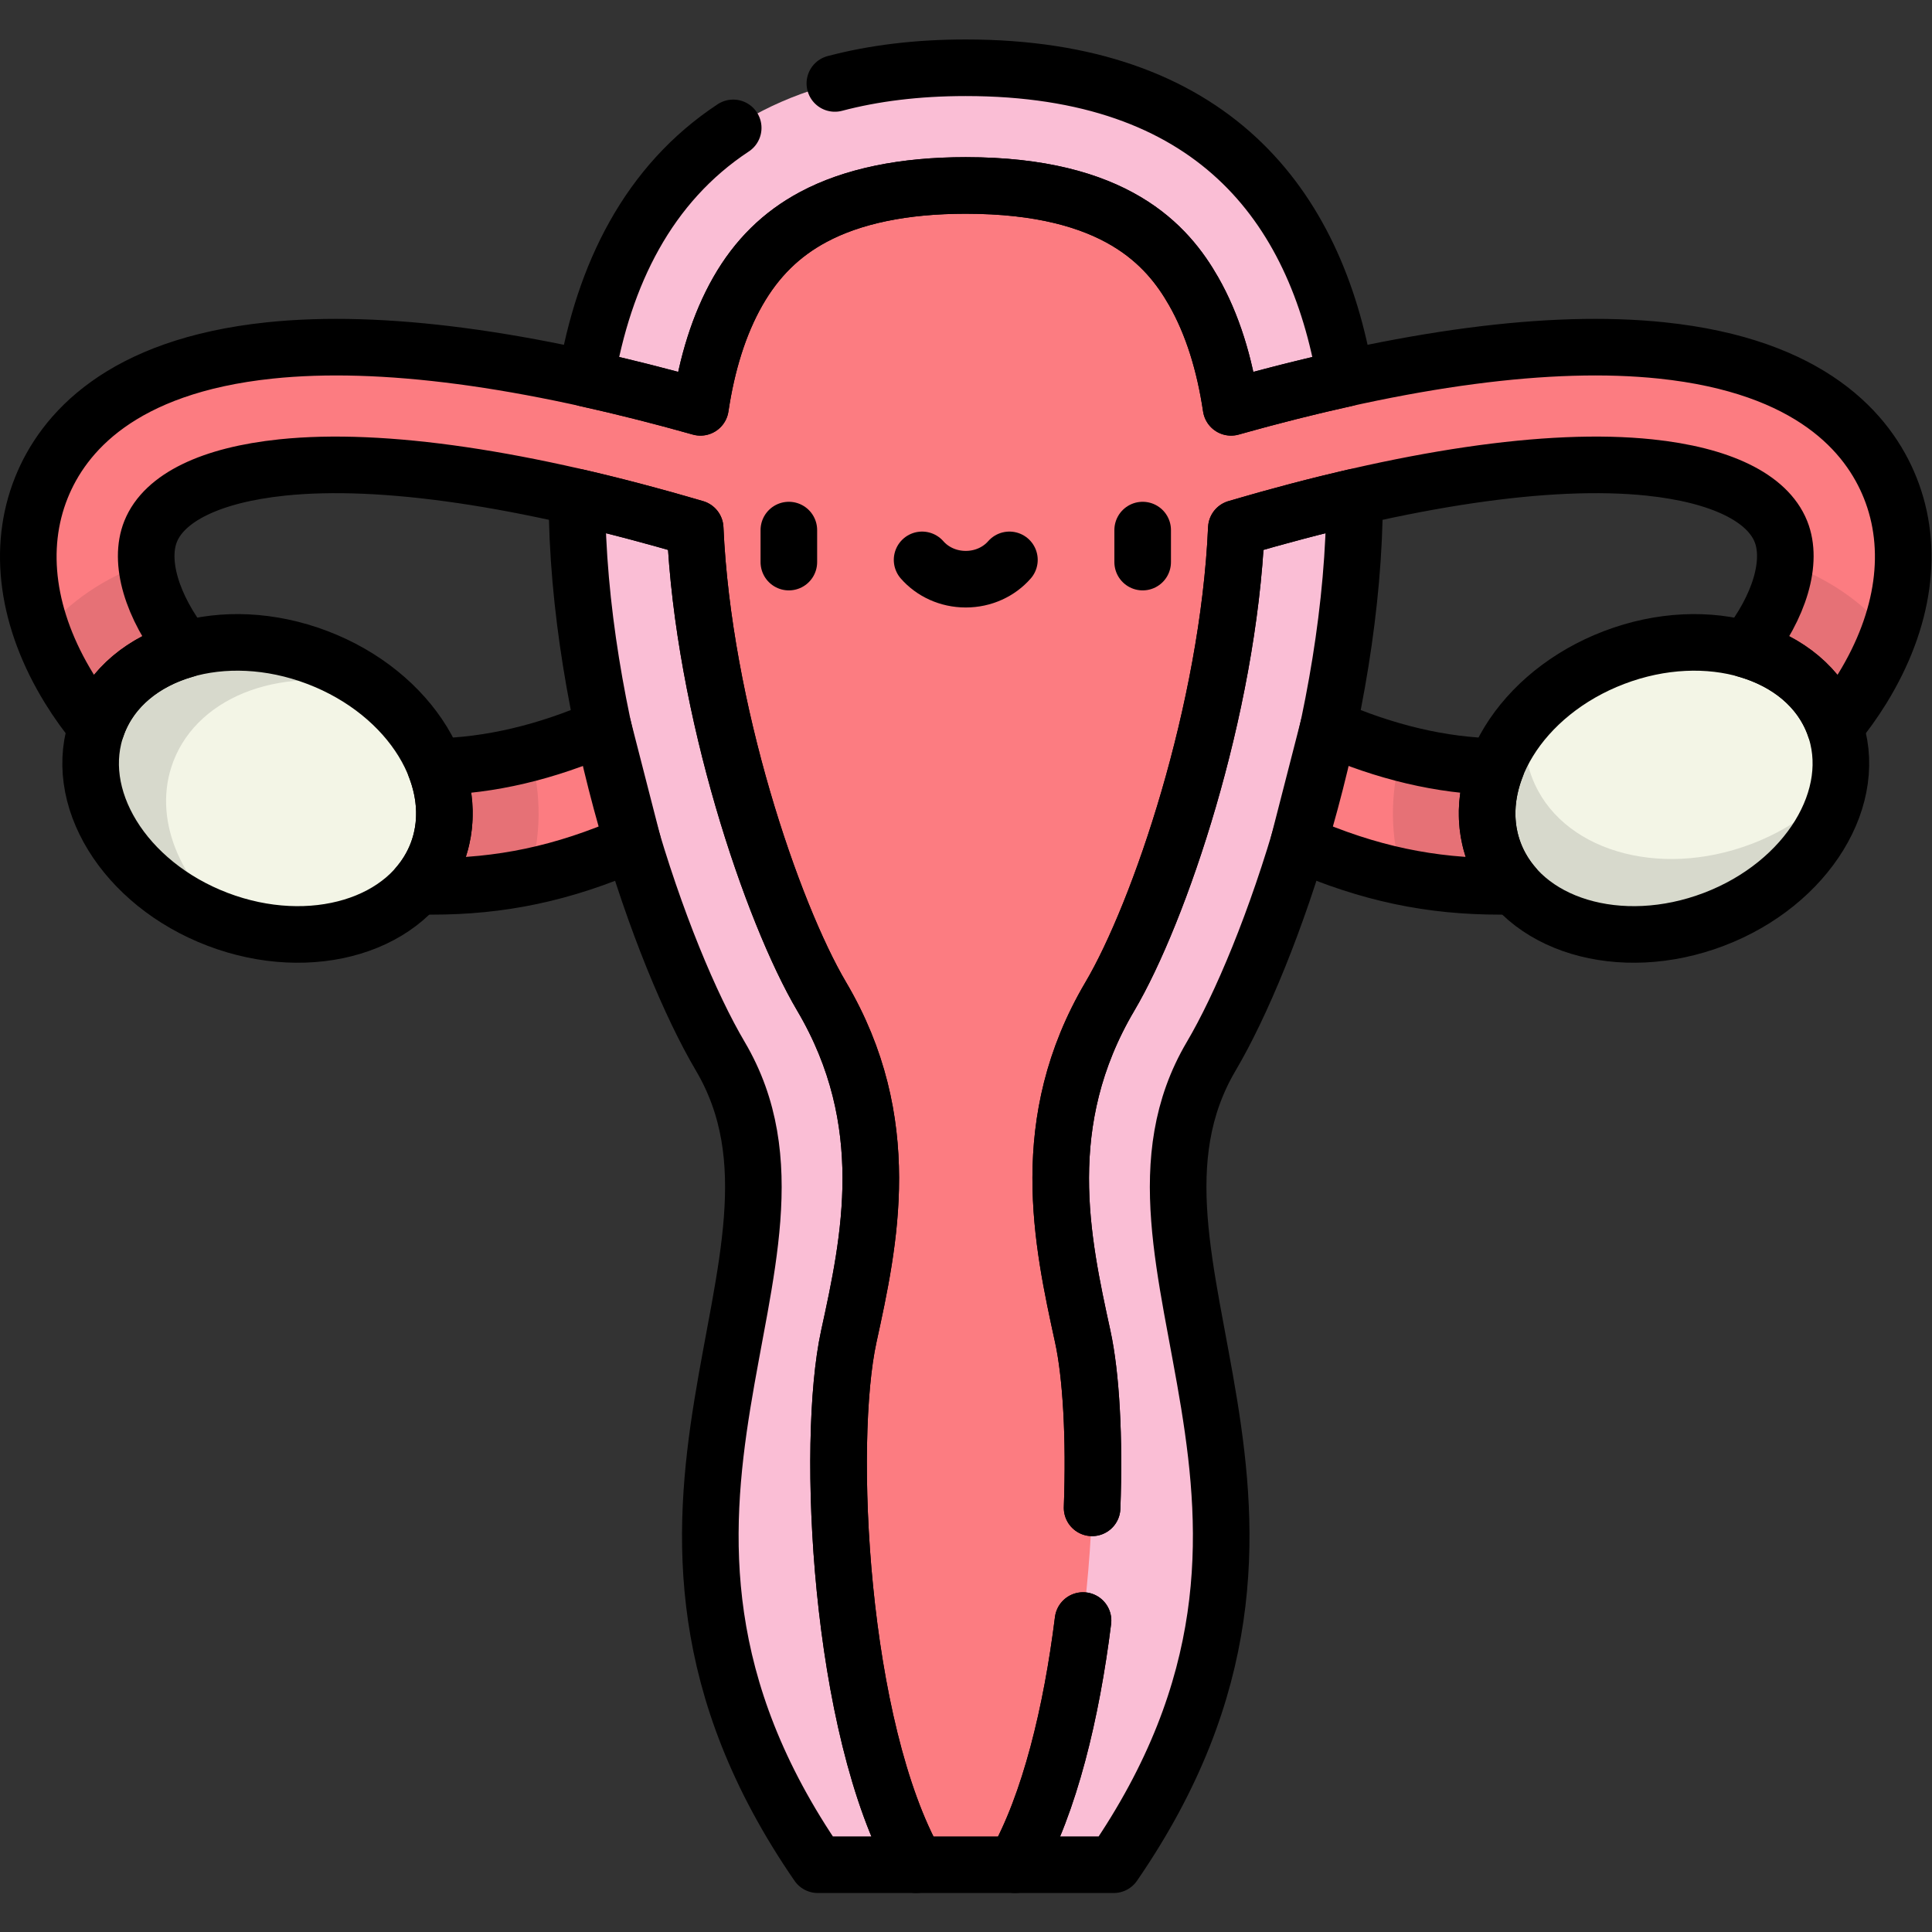 <?xml version="1.0" encoding="UTF-8" standalone="no"?>
<!-- Created with Inkscape (http://www.inkscape.org/) -->

<svg
   version="1.1"
   id="svg5100"
   width="682.667"
   height="682.667"
   viewBox="0 0 682.667 682.667"
   xmlns="http://www.w3.org/2000/svg"
   xmlns:svg="http://www.w3.org/2000/svg">
  <rect x="0" y="0" width="682.667" height="682.667" fill="#333333" stroke="none"/>
  <defs
     id="defs5104">
    <clipPath
       clipPathUnits="userSpaceOnUse"
       id="clipPath5114">
      <path
         d="M 0,512 H 512 V 0 H 0 Z"
         id="path5112" />
    </clipPath>
  </defs>
  <g
     id="g5106"
     transform="matrix(1.333,0,0,-1.333,0,682.667)">
    <g
       id="g5108">
      <g
         id="g5110"
         clip-path="url(#clipPath5114)">
        <g
           id="g5116"
           transform="translate(269.093,17.834)">
          <path
             d="m 0,0 h 26.123 c 65.063,94.475 -6.239,159.93 25.847,214.297 32.086,54.368 90.91,262.034 -65.063,262.034 -155.972,0 -97.148,-207.666 -65.063,-262.034 C -46.07,159.93 -117.372,94.475 -52.309,0 h 26.123 l 13.093,17.75 z"
             style="fill:#fabed5;fill-opacity:1;fill-rule:nonzero;stroke:none"
             id="path5118" />
        </g>
        <g
           id="g5120"
           transform="translate(501.026,382.864)">
          <path
             d="m 0,0 c -5.741,14.304 -20.907,32.225 -60.559,36.369 -29.392,3.07 -67.74,-2.001 -114.138,-15.077 -1.717,11.468 -4.891,21.956 -9.928,30.776 -6.872,12.041 -20.606,28.039 -60.401,28.039 -16.444,0 -30.045,-2.816 -40.428,-8.369 -8.468,-4.528 -15.001,-10.963 -19.974,-19.67 -5.036,-8.82 -8.211,-19.308 -9.927,-30.776 -46.398,13.076 -84.747,18.147 -114.139,15.077 -39.651,-4.144 -54.818,-22.065 -60.559,-36.369 -6.461,-16.099 -3.851,-34.995 7.347,-53.208 10.043,-16.333 26.227,-30.698 45.573,-40.448 15.911,-8.02 32.944,-12.029 50.616,-12.028 17.947,0 34.494,3.244 53.252,11.51 l -7.874,30.656 c -28.821,-12.702 -58.151,-14.279 -81.955,-2.282 -29.289,14.762 -43.538,40.402 -38.008,54.181 3.598,8.966 15.975,14.99 34.851,16.963 26.503,2.77 64.266,-2.802 109.497,-16.116 2.119,-48.14 20.416,-101.888 33.528,-124.105 19.617,-33.235 12.727,-64.786 7.192,-90.134 -6.114,-28.004 -2.575,-103.78 17.915,-140.019 h 26.185 c 20.491,36.239 24.029,112.015 17.915,140.019 -5.535,25.348 -12.424,56.899 7.193,90.134 13.111,22.217 31.409,75.965 33.527,124.105 45.231,13.314 82.994,18.886 109.497,16.116 18.876,-1.973 31.254,-7.997 34.852,-16.963 5.53,-13.779 -8.72,-39.419 -38.009,-54.181 -23.804,-11.997 -53.134,-10.42 -81.955,2.282 l -7.873,-30.656 c 18.757,-8.266 35.304,-11.51 53.251,-11.51 17.673,-0.001 34.705,4.008 50.617,12.028 19.345,9.75 35.53,24.115 45.572,40.448 C 3.851,-34.995 6.461,-16.099 0,0"
             style="fill:#fc7c81;fill-opacity:1;fill-rule:nonzero;stroke:none"
             id="path5122" />
        </g>
        <g
           id="g5124"
           transform="translate(114.51,277.18)">
          <path
             d="m 0,0 c 8.739,0 17.147,0.777 25.64,2.521 3.395,10.509 3.469,21.846 0.344,32.812 -22.301,-5.889 -44.094,-4.756 -62.561,4.552 -24.086,12.139 -37.99,31.63 -39.098,45.837 -11.079,-3.825 -20.597,-10.291 -27.552,-18.769 1.75,-4.831 4.087,-9.677 7.038,-14.477 C -86.147,36.143 -69.962,21.778 -50.617,12.028 -34.705,4.009 -17.673,0 0,0"
             style="fill:#e67176;fill-opacity:1;fill-rule:nonzero;stroke:none"
             id="path5126" />
        </g>
        <g
           id="g5128"
           transform="translate(397.49,277.18)">
          <path
             d="m 0,0 c -8.739,0 -17.147,0.777 -25.64,2.521 -3.395,10.509 -3.469,21.846 -0.344,32.812 22.301,-5.889 44.094,-4.756 62.561,4.552 24.086,12.139 37.99,31.63 39.098,45.837 C 86.754,81.897 96.272,75.431 103.227,66.953 101.477,62.122 99.14,57.276 96.189,52.476 86.147,36.143 69.962,21.778 50.617,12.028 34.705,4.009 17.673,0 0,0"
             style="fill:#e67176;fill-opacity:1;fill-rule:nonzero;stroke:none"
             id="path5130" />
        </g>
        <g
           id="g5132"
           transform="translate(115.891,286.009)">
          <path
             d="m 0,0 c -7.299,-19.167 -33.353,-27.037 -58.194,-17.578 -24.84,9.459 -39.061,32.665 -31.762,51.833 7.299,19.167 33.353,27.037 58.193,17.578 C -6.922,42.373 7.299,19.167 0,0"
             style="fill:#f3f5e6;fill-opacity:1;fill-rule:nonzero;stroke:none"
             id="path5134" />
        </g>
        <g
           id="g5136"
           transform="translate(45.934,310.264)">
          <path
             d="M 0,0 C 6.826,17.925 30.056,25.967 53.356,19.197 48.933,22.56 43.842,25.427 38.194,27.578 13.353,37.037 -12.701,29.167 -20,10 c -7.299,-19.167 6.922,-42.374 31.763,-51.833 1.609,-0.613 3.224,-1.149 4.838,-1.618 C 1.575,-32.023 -5.639,-14.809 0,0"
             style="fill:#d7d9cc;fill-opacity:1;fill-rule:nonzero;stroke:none"
             id="path5138" />
        </g>
        <g
           id="g5140"
           transform="translate(396.11,286.009)">
          <path
             d="M 0,0 C 7.299,-19.167 33.353,-27.037 58.194,-17.578 83.034,-8.119 97.255,15.087 89.956,34.255 82.657,53.422 56.603,61.292 31.763,51.833 6.922,42.373 -7.299,19.167 0,0"
             style="fill:#f3f5e6;fill-opacity:1;fill-rule:nonzero;stroke:none"
             id="path5142" />
        </g>
        <g
           id="g5144"
           transform="translate(464.303,288.431)">
          <path
             d="m 0,0 c -24.841,-9.459 -50.895,-1.589 -58.194,17.578 -1.962,5.152 -2.355,10.596 -1.419,15.987 C -68.983,22.828 -72.708,9.433 -68.194,-2.422 -60.895,-21.589 -34.841,-29.459 -10,-20 8.163,-13.083 20.635,1.183 23.182,15.846 17.402,9.222 9.478,3.609 0,0"
             style="fill:#d7d9cc;fill-opacity:1;fill-rule:nonzero;stroke:none"
             id="path5146" />
        </g>
        <g
           id="g5148"
           transform="translate(209.105,371.616)">
          <path
             d="M 0,0 V -8.487"
             style="fill:none;stroke:#000000;stroke-width:15;stroke-linecap:round;stroke-linejoin:round;stroke-miterlimit:10;stroke-dasharray:none;stroke-opacity:1"
             id="path5150" />
        </g>
        <g
           id="g5152"
           transform="translate(302.895,371.616)">
          <path
             d="M 0,0 V -8.487"
             style="fill:none;stroke:#000000;stroke-width:15;stroke-linecap:round;stroke-linejoin:round;stroke-miterlimit:10;stroke-dasharray:none;stroke-opacity:1"
             id="path5154" />
        </g>
        <g
           id="g5156"
           transform="translate(267.574,363.719)">
          <path
             d="m 0,0 c -2.731,-3.124 -6.901,-5.121 -11.574,-5.121 -4.673,0 -8.844,1.997 -11.575,5.121"
             style="fill:none;stroke:#000000;stroke-width:15;stroke-linecap:round;stroke-linejoin:round;stroke-miterlimit:10;stroke-dasharray:none;stroke-opacity:1"
             id="path5158" />
        </g>
        <g
           id="g5160"
           transform="translate(396.109,286.009)">
          <path
             d="m 0,0 c -2.808,7.374 -2.42,15.343 0.521,22.899 -14.412,0.245 -29.533,3.833 -44.518,10.438 L -51.871,2.682 c 18.758,-8.267 35.305,-11.511 53.252,-11.511 1.297,0 2.59,0.028 3.881,0.071 C 3.035,-6.182 1.241,-3.259 0,0 Z"
             style="fill:none;stroke:#000000;stroke-width:15;stroke-linecap:round;stroke-linejoin:round;stroke-miterlimit:10;stroke-dasharray:none;stroke-opacity:1"
             id="path5162" />
        </g>
        <g
           id="g5164"
           transform="translate(396.109,286.009)">
          <path
             d="M 0,0 C 7.299,-19.167 33.353,-27.037 58.194,-17.578 83.034,-8.119 97.255,15.087 89.956,34.255 82.657,53.422 56.603,61.292 31.763,51.833 6.922,42.373 -7.299,19.167 0,0 Z"
             style="fill:none;stroke:#000000;stroke-width:15;stroke-linecap:round;stroke-linejoin:round;stroke-miterlimit:10;stroke-dasharray:none;stroke-opacity:1"
             id="path5166" />
        </g>
        <g
           id="g5168"
           transform="translate(115.37,308.908)">
          <path
             d="m 0,0 c 2.941,-7.557 3.329,-15.526 0.521,-22.899 -1.241,-3.259 -3.035,-6.182 -5.262,-8.758 1.29,-0.043 2.584,-0.072 3.881,-0.072 17.947,10e-4 34.494,3.244 53.251,11.511 L 44.518,10.437 C 29.533,3.833 14.412,0.245 0,0 Z"
             style="fill:none;stroke:#000000;stroke-width:15;stroke-linecap:round;stroke-linejoin:round;stroke-miterlimit:10;stroke-dasharray:none;stroke-opacity:1"
             id="path5170" />
        </g>
        <g
           id="g5172"
           transform="translate(115.89,286.009)">
          <path
             d="m 0,0 c -7.299,-19.167 -33.353,-27.037 -58.194,-17.578 -24.84,9.459 -39.061,32.665 -31.762,51.833 7.299,19.167 33.353,27.037 58.193,17.578 C -6.922,42.373 7.299,19.167 0,0 Z"
             style="fill:none;stroke:#000000;stroke-width:15;stroke-linecap:round;stroke-linejoin:round;stroke-miterlimit:10;stroke-dasharray:none;stroke-opacity:1"
             id="path5174" />
        </g>
        <g
           id="g5176"
           transform="translate(194.357,478.23)">
          <path
             d="m 0,0 c -22.565,-14.881 -34.313,-38.887 -38.972,-66.438 9.682,-2.14 19.766,-4.671 30.286,-7.636 1.716,11.468 4.891,21.956 9.927,30.776 4.974,8.707 11.507,15.142 19.974,19.67 10.383,5.553 23.984,8.369 40.428,8.369 39.795,0 53.53,-15.998 60.401,-28.039 5.037,-8.82 8.211,-19.308 9.928,-30.776 10.52,2.965 20.604,5.496 30.285,7.636 -7.804,46.149 -35.474,82.374 -100.614,82.374 -13.025,0 -24.528,-1.47 -34.698,-4.157"
             style="fill:none;stroke:#000000;stroke-width:15;stroke-linecap:round;stroke-linejoin:round;stroke-miterlimit:10;stroke-dasharray:none;stroke-opacity:1"
             id="path5178" />
        </g>
        <g
           id="g5180"
           transform="translate(224.993,157.853)">
          <path
             d="m 0,0 c 5.535,25.348 12.424,56.899 -7.193,90.135 -13.111,22.216 -31.409,75.964 -33.527,124.104 -10.901,3.209 -21.363,5.963 -31.343,8.264 0.056,-57.881 22.253,-121.53 38.007,-148.224 C -1.97,19.911 -73.271,-45.544 -8.209,-140.019 h 26.124 v 0 C -2.576,-103.779 -6.114,-28.004 0,0 Z"
             style="fill:none;stroke:#000000;stroke-width:15;stroke-linecap:round;stroke-linejoin:round;stroke-miterlimit:10;stroke-dasharray:none;stroke-opacity:1"
             id="path5182" />
        </g>
        <g
           id="g5184"
           transform="translate(287.087,82.559)">
          <path
             d="M 0,0 C -3.029,-24.277 -8.807,-48.475 -17.994,-64.725 H 8.129 C 73.192,29.75 1.89,95.205 33.976,149.572 49.729,176.266 71.927,239.916 71.983,297.797 62.003,295.496 51.541,292.741 40.64,289.533 38.522,241.392 20.225,187.645 7.113,165.428 -12.504,132.192 -5.614,100.642 -0.08,75.294 2.148,65.09 3.092,48.542 2.404,29.877"
             style="fill:none;stroke:#000000;stroke-width:15;stroke-linecap:round;stroke-linejoin:round;stroke-miterlimit:10;stroke-dasharray:none;stroke-opacity:1"
             id="path5186" />
        </g>
        <g
           id="g5188"
           transform="translate(289.491,112.437)">
          <path
             d="m 0,0 c 0.688,18.665 -0.256,35.213 -2.484,45.416 -5.535,25.348 -12.424,56.899 7.192,90.135 13.112,22.216 31.41,75.964 33.528,124.104 45.231,13.314 82.994,18.887 109.497,16.116 18.876,-1.973 31.253,-7.997 34.852,-16.962 3.185,-7.935 -0.203,-19.804 -9.233,-31.263 10.86,-3.09 19.493,-9.925 23.222,-19.719 0.107,-0.28 0.194,-0.564 0.291,-0.846 2.7,3.307 5.162,6.723 7.323,10.238 11.198,18.214 13.808,37.11 7.347,53.208 -5.741,14.304 -20.908,32.225 -60.559,36.37 -29.392,3.07 -67.74,-2.002 -114.139,-15.078 -1.716,11.468 -4.89,21.956 -9.927,30.776 -6.871,12.041 -20.606,28.039 -60.401,28.039 -16.445,0 -30.045,-2.816 -40.428,-8.369 -8.468,-4.527 -15,-10.962 -19.974,-19.67 -5.036,-8.82 -8.211,-19.308 -9.927,-30.776 -46.398,13.076 -84.747,18.148 -114.138,15.078 -39.652,-4.145 -54.819,-22.066 -60.56,-36.37 -6.461,-16.098 -3.851,-34.994 7.347,-53.208 2.161,-3.515 4.623,-6.931 7.323,-10.238 0.098,0.282 0.184,0.566 0.291,0.846 3.729,9.794 12.362,16.629 23.222,19.719 -9.03,11.459 -12.417,23.327 -9.232,31.263 3.598,8.965 15.975,14.989 34.851,16.962 26.503,2.771 64.266,-2.802 109.497,-16.116 2.118,-48.14 20.416,-101.888 33.528,-124.104 19.617,-33.236 12.727,-64.787 7.192,-90.135 -6.114,-28.003 -2.576,-103.779 17.915,-140.019 h 26.186 c 9.187,16.25 14.964,40.449 17.994,64.726"
             style="fill:none;stroke:#000000;stroke-width:15;stroke-linecap:round;stroke-linejoin:round;stroke-miterlimit:10;stroke-dasharray:none;stroke-opacity:1"
             id="path5190" />
        </g>
      </g>
    </g>
  </g>
</svg>

